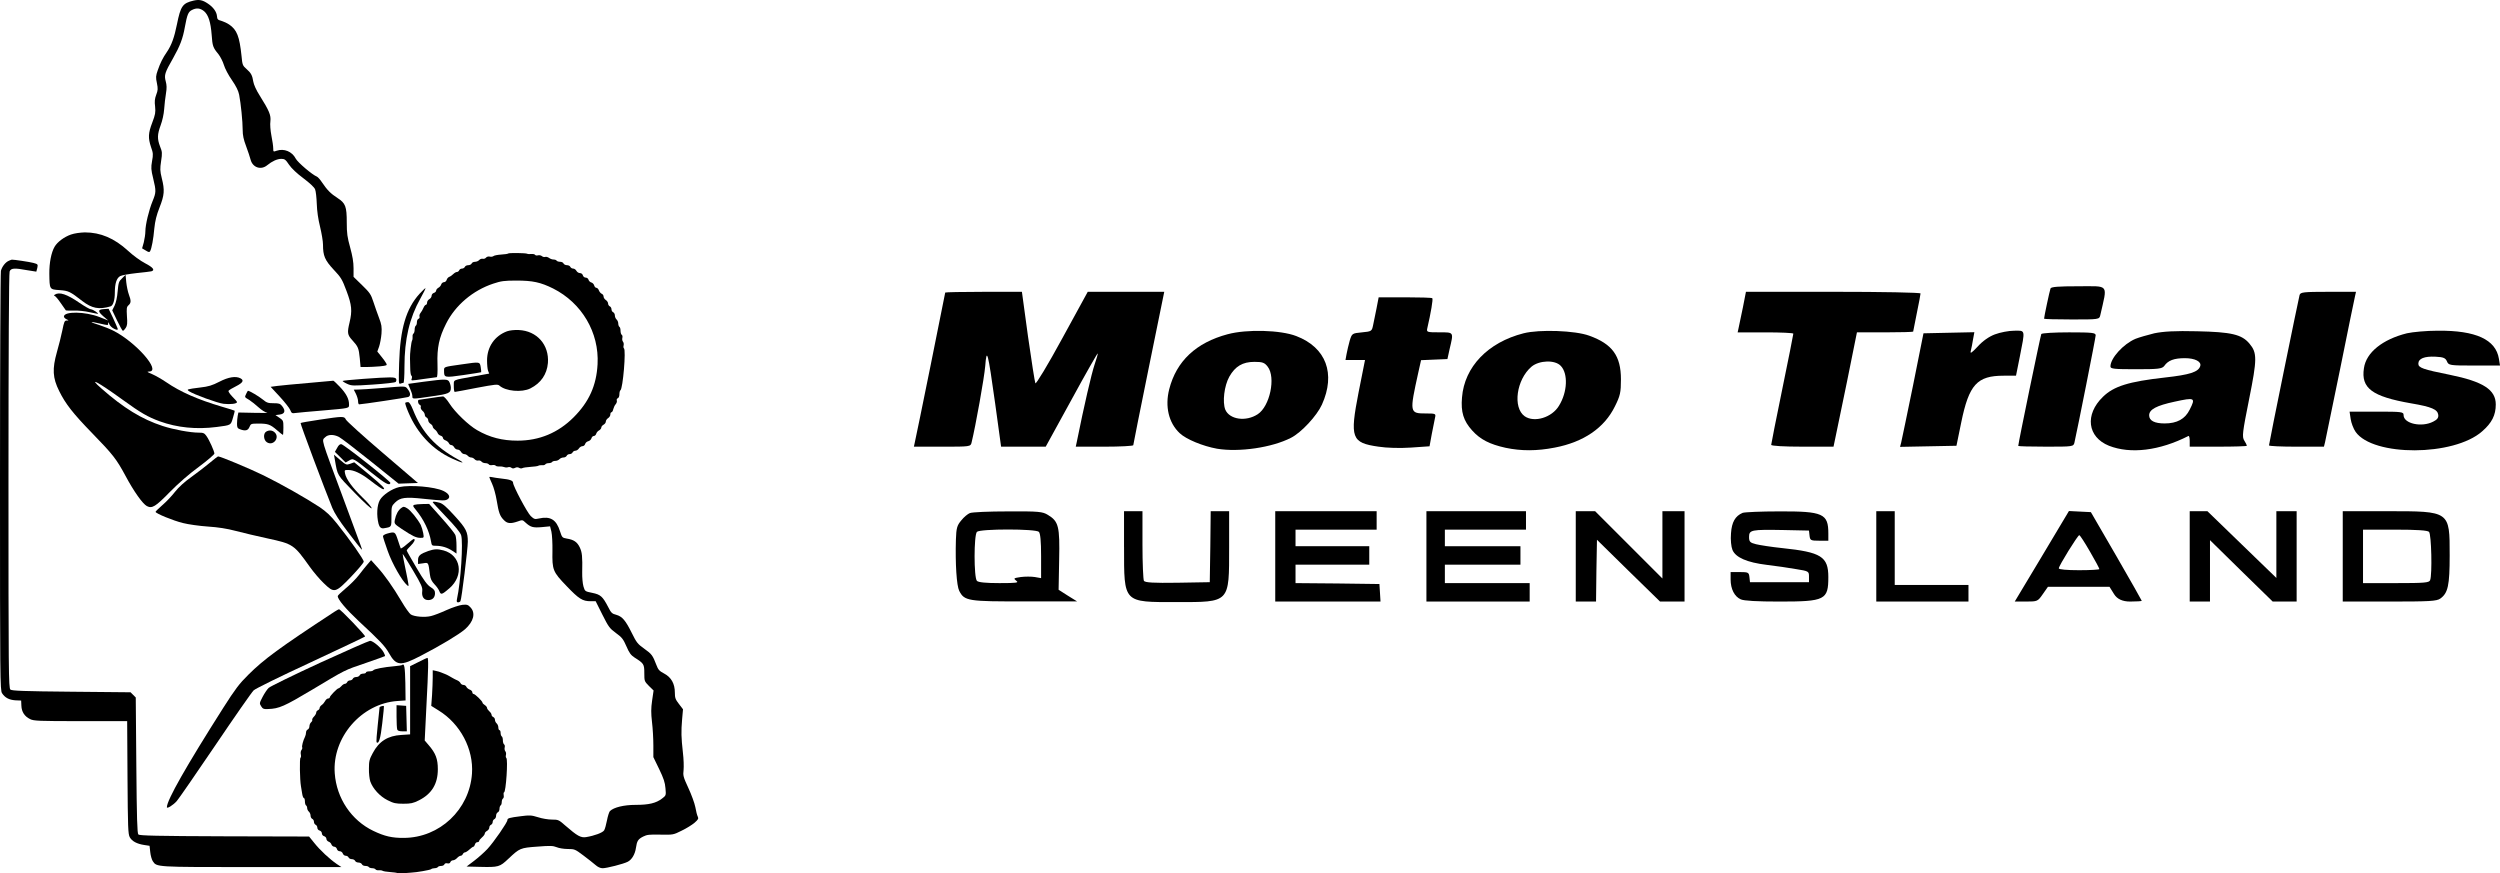 <?xml version="1.0" encoding="UTF-8"?>
<svg id="Layer_2" data-name="Layer 2" xmlns="http://www.w3.org/2000/svg" viewBox="0 0 2209.74 771.92">
  <defs>
    <style>
      .cls-1 {
        fill-rule: evenodd;
      }
    </style>
  </defs>
  <g id="New_Layer" data-name="New Layer">
    <g>
      <path class="cls-1" d="M171.2.51c-9.8,2.3-11.5,4.7-14.8,21-2.3,11.5-4.8,18.4-8.8,24.3-3.8,5.5-5.9,9.8-8.2,16.4-1.7,4.8-1.8,6.3-.7,11.3,1,4.9.9,6.3-.6,10.2-1.3,3.5-1.6,6-1,10.5.5,5.2.2,7-2.5,14.1-3.6,9.4-3.8,13.6-1.1,21.7,1.9,5.3,2,6.6.9,12.4-1,5.7-.9,7.6,1,15.3,2.7,11.2,2.6,12.4-.5,20-3.3,8-6.4,21-6.4,26.7,0,2.5-.7,6.9-1.4,9.8l-1.5,5.3,3.2,1.9c2.5,1.6,3.3,1.7,3.9.6,1.3-2.3,2.9-10.7,3.7-20.1.7-6.7,1.9-11.6,4.6-18.5,4.3-10.9,4.7-15.3,2-25.9-1.6-6.5-1.6-8.4-.6-15.1,1.1-7.1,1-8.2-.9-12.9-2.6-6.8-2.5-10.6.5-18.8,1.5-4,2.8-9.8,3.1-14.2.3-4.2,1-10.4,1.6-13.9.8-4.7.7-7.4-.2-10.7-1.5-5.5-.9-7.6,6.5-20.5,6.1-10.8,8.6-17.3,10.4-27.5,2-10.9,3-13.4,6.1-15,4.2-2.2,7.4-1.8,10.9,1,3.8,3.3,5.8,9.5,6.7,21,.7,9.8,1.1,11.1,6,17,1.7,2.2,3.9,6.5,4.8,9.5.9,3.1,4,9,7.1,13.4,3.7,5.4,5.7,9.4,6.4,13,1.5,7.7,3.1,23.6,3.1,31,0,4.8.8,8.5,3,14.3,1.6,4.3,3.4,9.7,4,12,1.8,7,9.2,9.5,14.7,4.9,4.3-3.5,8.8-5.6,12.5-5.6,2.9,0,3.8.7,6.8,5.2,2.2,3.2,6.8,7.6,12.6,11.9,5.7,4.3,9.6,7.9,10.4,9.8.7,1.7,1.3,7.5,1.5,12.8.2,6.5,1.2,13.4,2.9,20.3,1.4,5.8,2.6,12.9,2.6,15.8,0,9.9,1.6,13.7,9.4,22.1,6.6,7,7.5,8.5,11.4,18.9,4.7,12.5,5.1,17.5,2.7,27.7-2.2,9.2-2,11,2.4,15.8,5.2,5.7,5.7,7,6.6,15.9l.7,7.8h5.1c2.9,0,8.2-.3,11.9-.6,6.4-.7,6.7-.8,5.6-2.8-.6-1.2-2.6-3.9-4.5-6.2l-3.3-4.1,1.6-4.4c.8-2.4,1.8-7.6,2.1-11.4.4-6,.1-8-2.2-14-1.5-3.9-3.7-10.3-5-14.2-2.1-6.5-3.1-8-9.9-14.6l-7.6-7.4v-7.6c0-5.5-.9-10.7-3-18.4-2.5-9-3-12.4-3-22,0-14.3-1.1-17.1-8.2-21.7-5.9-3.8-9.1-7-13.6-13.7-1.7-2.6-3.8-4.9-4.6-5.2-4.1-1.6-17-12.6-18.7-15.9-3.2-6.3-10.4-9.2-16.8-7-3,1.1-3.1,1-3.1-2.1,0-1.8-.7-6.8-1.6-11.2-.9-4.7-1.3-10-.9-12.7.6-5.4-.9-9.1-9.6-23-2.9-4.5-5.1-9.5-5.5-12-.9-5.7-2-7.7-6.1-11.3-3.3-2.9-3.6-3.6-4.3-11.3-1.8-17.4-4.1-23.3-10.9-27.9-1.9-1.3-5-2.7-7-3.3-3.1-.8-3.6-1.4-3.8-4-.3-3.9-3.2-8-8-11.2-4.7-3.2-7.7-3.8-12.6-2.7Z"/>
      <path class="cls-1" d="M62.7,207.31c-6,2.1-11.9,6.5-14.4,10.7-3,5.1-4.8,14.4-4.7,23.9.2,14,.1,13.9,8.9,14.5,8.2.6,9.3,1.2,20.3,9.7,8.5,6.5,14.6,7.7,24.9,4.7,2.3-.7,3.8-5.6,3.8-12.3,0-8.1,1.6-12.8,4.8-14.5,1.5-.8,7.9-1.9,14.2-2.6,6.3-.6,12.3-1.4,13.3-1.6,3.4-1,1.6-3.4-5.5-7.1-4.1-2.1-10.8-7-15.2-11.1-12-11-24.2-16.2-38.1-16.2-4.1.1-9.2.8-12.3,1.9Z"/>
      <path class="cls-1" d="M449.1,224.11c-.2.3-3,.7-6.2.9-3.1.2-6.2.8-6.8,1.4-.7.5-2.1.7-3.2.4-1.2-.3-2.6.1-3.3.9-.6.8-2,1.3-3,1-.9-.2-2.3.3-3,1.1-.8.9-2.4,1.6-3.8,1.6-1.3,0-2.6.7-2.9,1.5-.4.8-1.7,1.5-3,1.5-1.4,0-2.7.7-3,1.5-.4.8-1.5,1.5-2.5,1.5-1.1,0-2.2.7-2.5,1.5-.4.8-1.2,1.5-2,1.5s-2.2.8-3.2,1.8-2.6,2.2-3.6,2.5c-1,.4-2,1.6-2.3,2.7s-1.4,2-2.3,2c-1,0-2.2.9-2.5,2s-1.5,2.5-2.6,3c-1,.6-1.9,1.7-1.9,2.5,0,.7-.9,1.7-2,2s-2,1.5-2,2.5c0,1.1-.9,2.4-2,3s-2,2-2,3c0,1.1-.5,2-1,2-.6,0-1.6,1.2-2.2,2.7-.7,1.6-1.8,3.6-2.6,4.5-.8,1-1.2,2.4-.9,3.2s-.1,1.7-.9,2-1.4,1.6-1.4,3-.4,2.8-1,3.1c-.5.3-1,1.9-1,3.5s-.5,3.2-1.1,3.5c-.5.4-.9,1.7-.7,2.8.1,1.2-.1,2.7-.5,3.4-.7,1.1-2,12-1.8,15.8,0,1.1.1,4.8.2,8.2,0,3.5.5,6.6,1,6.9.6.3.7,1.4.4,2.5-.7,2.2-1.6,2.2,11,.4,5.5-.8,10.5-1.5,11-1.5.6,0,.9-4.2.7-11.5-.5-14.6,1.4-23.5,7.6-35.8,8.1-16.2,23.6-29.4,41.7-35.4,6.9-2.3,9.7-2.7,20.5-2.7,14.3,0,21.3,1.5,32.4,7,25.4,12.8,40.8,38.9,39.3,66.9-1,18.8-7.5,33.3-21.2,47-13.6,13.6-30.2,20.6-49.5,20.6-13.4,0-24.6-2.8-35.8-9.3-7.5-4.3-19.4-15.7-24.4-23.5-2.2-3.5-4.8-6.3-5.7-6.3s-5.9.7-11.1,1.5-9.8,1.5-10.2,1.5c-1.4,0-.8,3.8.7,4.4.8.3,1.2,1.2.9,2s.4,2.3,1.5,3.3c1.2.9,2.1,2.6,2.1,3.6,0,.9.7,2,1.5,2.3.8.4,1.5,1.5,1.5,2.5s.9,2.4,2,3.1,2,1.8,2,2.5c0,.6.8,1.8,1.8,2.5s2.1,2.1,2.5,3.1c.4,1.1,1.6,2.1,2.7,2.4s2,1.2,2,1.9c0,.8,1.1,1.9,2.4,2.3,1.3.5,2.6,1.7,2.9,2.5.4.9,1.3,1.6,2.1,1.6.9,0,2,.9,2.6,2s1.9,2,3,2,2.4.9,3,2,1.9,2,2.9,2,2.4.7,3.1,1.5,2,1.5,3,1.5,2.3.7,3.1,1.6c.7.8,2.1,1.3,3,1.1,1-.3,2.3.1,3,.9.6.8,2.2,1.4,3.5,1.4,1.2,0,2.6.5,3,1.1.3.6,1.7.9,3,.6,1.4-.2,2.7,0,3,.5s1.8.8,3.2.7c1.5-.1,3.5.2,4.5.6.9.4,2.4.4,3.3.1.9-.4,2.2-.1,3,.5.8.7,1.9.7,3.1.1,1.2-.7,2.5-.7,3.6-.1.9.6,2.2.7,2.9.3.6-.4,3.8-.9,7.1-1.1,3.2-.2,6.4-.6,7-1,.7-.4,2.2-.6,3.4-.5,1.1.2,2.4-.2,2.8-.7.3-.6,1.7-1.1,3-1.1s2.7-.5,3-1c.3-.6,1.7-1,2.9-1,1.3,0,2.9-.7,3.6-1.5s2.3-1.5,3.5-1.5c1.3,0,2.5-.7,2.9-1.5.3-.8,1.5-1.5,2.6-1.5s2.3-.7,2.6-1.5c.4-.8,1.5-1.5,2.5-1.5s2.4-.9,3.1-2,2.1-2,3.1-2c1.1,0,2.1-.9,2.4-1.9.3-1.1,1.5-2.2,2.8-2.5,1.2-.3,2.5-1.5,2.8-2.6s1.2-2,2-2c.9,0,1.9-.9,2.2-2s1.5-2.5,2.6-3c1-.6,1.9-1.7,1.9-2.5s.9-1.9,2-2.5,2-1.8,2-2.8c0-.9.9-2.3,2-3s2-2.1,2-3.2.4-2,1-2c.5,0,1.3-1.2,1.6-2.8.4-1.5,1.3-3.5,2.2-4.4.8-1,1.2-2.4.9-3.2s.1-1.7.9-2,1.4-1.8,1.4-3.5c0-1.6.4-3.2.9-3.5,2.2-1.4,5.1-35.9,3.1-37.1-.4-.3-.6-1.4-.3-2.5s.1-2.6-.5-3.3-.9-2.2-.6-3.4c.3-1.1.1-2.4-.5-2.7-.6-.4-1.1-2-1.1-3.6s-.4-3.2-1-3.5c-.5-.3-1-1.7-1-2.9,0-1.3-.7-2.9-1.5-3.6s-1.5-2.3-1.5-3.5c0-1.3-.7-2.5-1.5-2.9-.8-.3-1.5-1.5-1.5-2.6s-.7-2.3-1.5-2.6c-.8-.4-1.5-1.5-1.5-2.5s-.9-2.4-2-3.1-2-2.1-2-3.1-.7-2-1.6-2.4c-.8-.3-2-1.6-2.5-2.9-.4-1.3-1.5-2.4-2.3-2.4-.7,0-1.6-.9-1.9-2.1-.3-1.1-1.4-2.3-2.5-2.6s-2.2-1.3-2.5-2.4-1.4-1.9-2.5-1.9-2.2-.9-2.5-2c-.3-1.2-1.4-2-2.6-2-1.1,0-2.5-.9-3.1-2s-1.9-2-2.9-2c-1.1,0-2.1-.7-2.5-1.5-.3-.8-1.6-1.5-3-1.5-1.3,0-2.6-.7-3-1.5-.3-.8-1.6-1.5-3-1.5s-2.8-.5-3.1-1c-.3-.6-1.6-1-2.8-1s-3-.7-4-1.5c-1.1-.7-2.5-1.1-3.3-.8s-2.1,0-2.9-.7-2.4-1-3.5-.7-2.3.1-2.6-.5c-.3-.5-1.8-.8-3.2-.7-1.5.2-3.2.1-3.7-.2-1.2-.7-16.2-.9-16.9-.2Z"/>
      <path class="cls-1" d="M8,230.41c-3.1,1.2-6.2,5.2-7.2,9-.4,1.9-.8,86.1-.8,187,0,173.7.1,183.7,1.8,186.3,2.6,4,6.2,5.9,11.8,6.3l5.1.2.2,4.6c.2,5.4,2.8,9.4,7.7,11.8,3.1,1.6,7.4,1.8,44.6,1.8h41.2l.3,49.7c.3,44.7.5,50.1,2,52.9,2,3.6,6.3,5.9,12.9,6.9l4.6.7.6,5.5c.3,3,1.3,6.6,2.2,8,3.6,5.4,1.9,5.3,87.6,5.3h79.2l-4.1-2.7c-6.4-4.4-14.8-12.2-19.8-18.5l-4.7-5.8-74.8-.2c-59.7-.2-75.1-.6-76.1-1.6s-1.4-13.9-1.8-61.2l-.5-59.9-2.3-2.3-2.3-2.3-52.3-.5c-42.3-.4-52.6-.8-53.9-1.9-1.6-1.2-1.7-15.4-1.7-184.2,0-116.3.4-183.7,1-185.3,1.1-3.1,4.1-3.3,16-1.1,4.1.7,7.6,1.2,7.6,1.2.1-.1.5-1.6.9-3.4.6-3.1.5-3.2-3.4-4.3-3.3-.9-17.4-3-19.1-2.9-.3,0-1.4.4-2.5.9Z"/>
      <path class="cls-1" d="M107.9,246.01c-2.9,2.7-3.2,3.8-3.9,11.5-.4,5.2-1.5,10-2.7,12.6l-2.1,4.2,4.3,9c2.4,5,4.7,9.1,5.1,9.1.5,0,1.6-1.1,2.5-2.5,1.4-2.1,1.6-4.1,1.1-10.5-.4-6.9-.3-8.1,1.4-9.6,2.3-2.1,2.4-3.9.3-9.5-.9-2.4-1.9-7.3-2.3-10.9l-.6-6.5-3.1,3.1Z"/>
      <path class="cls-1" d="M370.8,259.71c-11.8,13-17.1,30.8-18,61.1-.5,17.7-.5,18.9,1.1,18.3,1-.4,2.2-.7,2.7-.7s.9-6.3.9-14.3c0-24.2,4.4-43,14.1-60.3,2.7-4.8,4.7-8.9,4.5-9.1s-2.6,2.1-5.3,5Z"/>
      <path class="cls-1" d="M48.5,260.41c-.8.5-1,1-.4,1s3.1,2.8,5.4,6.2c2.4,3.5,4.5,6.5,4.7,6.7.1.2,3.4.3,7.2.2,3.8-.1,9.9.5,13.5,1.4,3.7.8,7,1.5,7.4,1.5,1.6-.1-4.2-4-5.9-4-1,0-5.5-2.6-10.1-5.7-11.2-7.7-17.8-9.9-21.8-7.3Z"/>
      <path class="cls-1" d="M91.8,273.21c-5.5.4-5.5,2-.2,6.6l4.1,3.5-7.8-3.1c-12.6-4.9-31.4-5.2-31.4-.4,0,.7,1,1.8,2.3,2.4,2.2,1,2.2,1.1.1,1.1-1.9.1-2.3,1.2-3.8,8.7-1,4.8-3.1,13.4-4.8,19.2-4.2,14.9-3.8,22.8,2,34.4,5.6,11.4,12.2,19.8,29.2,37.3,18.4,18.9,21.4,22.8,29.5,37.8,7.3,13.7,15.1,24.6,18.8,26.6,4.6,2.4,7.6.6,20.2-12.3,7.7-7.8,16.9-15.9,25.8-22.4,7.5-5.6,13.7-10.9,13.7-11.7,0-2-4.5-12-7-15.5-1.8-2.6-2.8-3-6.8-3-7.5,0-22.2-2.7-32-5.9-18.4-6-34.5-15.9-53.9-33-12.5-10.9-3.7-6.3,18.7,9.9,16,11.6,22.1,15.1,32.7,19,15.5,5.6,32.3,7.3,50.3,5,13-1.7,12.4-1.4,14.4-8.1,1-3.3,1.7-6.1,1.5-6.3s-5.3-1.8-11.2-3.5c-21.3-6.3-36.8-13.1-49.3-21.7-3.8-2.6-9.4-5.8-12.4-7.1-4.4-1.8-5-2.3-2.7-2.3,11.1-.1-11.8-26.2-31.8-36.2-2.7-1.4-8.3-3.6-12.2-4.9-4-1.2-7.1-2.4-6.9-2.6s3.4.3,7,1.2c8.2,1.8,7.6,1.9,7.7-.3,0-1.1.4-.8,1,.9.5,1.4,2.5,3.3,4.5,4.2q3.5,1.7,2.9-.3c-.4-1.1-2.3-5.5-4.3-9.8l-3.7-7.7-4.2.3Z"/>
      <path class="cls-1" d="M448.2,292.81c-11,4.1-17.7,13.8-17.7,25.8,0,3.7.4,7.8.9,9.1l1,2.5-12.2,2.2c-21.3,3.9-18.9,2.8-19.1,8.8,0,2.8.3,5.2.9,5.2.5,0,9.2-1.6,19.3-3.6,16.5-3.1,18.6-3.3,20.1-2,5.5,5,19.8,6.3,27.4,2.5,9.3-4.7,14.6-12.4,15.5-22.5,1.2-16-9.7-28.4-25.8-29.1-3.8-.2-8,.3-10.3,1.1Z"/>
      <path class="cls-1" d="M408.5,322.01c-16.8,2.4-16,2.1-16,5.7,0,6.2.2,6.2,17.1,3.8,8.5-1.2,15.5-2.4,15.7-2.5.1-.2,0-2.2-.4-4.5-.8-4.8-.7-4.8-16.4-2.5Z"/>
      <path class="cls-1" d="M193.9,337.41c-6.4,3.3-9.7,4.3-16.9,5.1-11.8,1.5-12.3,1.6-9.9,3.3,4.2,2.8,25.2,10.5,30.5,11.1,5.8.7,11.9,0,11.9-1.5,0-.4-1.8-2.6-4.1-4.8-2.2-2.3-3.8-4.6-3.4-5.2s3.3-2.4,6.6-4c6.1-3.1,7.3-5.2,4-7-4.2-2.2-10.6-1.2-18.7,3Z"/>
      <path class="cls-1" d="M320.7,334.91c-9.5.7-17.5,1.5-17.8,1.8-.3.2,1.4,1.4,3.8,2.5,4.1,1.9,5,1.9,23.1.7,10.4-.7,19.3-1.7,19.9-2.3s.8-1.8.5-2.6c-.8-1.9-4.2-1.9-29.5-.1Z"/>
      <path class="cls-1" d="M374.5,337.41c-7.4,1-13.6,1.8-13.7,1.9-.1,0,.7,2,1.7,4.3,1.1,2.4,2,5.3,2,6.5,0,2.8-.5,2.8,17.2.2,15-2.1,16.8-2.9,16.8-7.5,0-1.3-.5-3.5-1.2-4.9-1.4-3-3-3.1-22.8-.5Z"/>
      <path class="cls-1" d="M272.5,338.51c-11.8,1-24.2,2.2-27.4,2.6l-5.9.8,8,8.6c4.4,4.8,8.6,10.1,9.3,11.8,1.2,3,1.6,3.2,4.9,2.7,2-.3,12.4-1.2,23.1-2.1,25.2-2.2,24-1.9,24-5.6,0-4.7-2.5-9.5-8.1-15.4-2.9-3-5.5-5.5-5.8-5.4s-10.3,1-22.1,2Z"/>
      <path class="cls-1" d="M337,343.01c-8.8.7-17.9,1.3-20.1,1.3l-4.2.1,1.9,3.7c1,2.1,1.9,5,1.9,6.5s.4,2.8.9,2.8c2.4,0,41.8-5.9,43.4-6.5,2.3-.9,2.2-3.6-.4-6.9-2.3-2.9-.8-2.9-23.4-1Z"/>
      <path class="cls-1" d="M217.7,347.91c-1.6,3.4-1.7,3,2.6,5.6,2,1.3,5.7,4.2,8.2,6.5s5.9,4.5,7.5,4.7c1.7.3-3.4.4-11.1.2l-14.2-.3-.6,3c-.3,1.7-.6,4.8-.6,6.9,0,3.3.4,4.1,2.6,4.9,4.7,1.8,7.1,1.2,8.4-2,1.2-2.9,1.4-3,8.1-3,8.3,0,10.3.7,16.3,5.9,2.6,2.3,4.9,4.1,5.2,4.1.2,0,.4-2.9.4-6.4,0-6.1-.1-6.4-3.5-8.7l-3.5-2.4,3.8-.5c4.5-.6,5.3-3.3,2.2-7.3-1.9-2.4-2.9-2.7-7.7-2.7s-6.1-.4-9.7-3.4c-3.4-2.8-11.6-7.6-12.9-7.6-.2,0-.9,1.1-1.5,2.5Z"/>
      <path class="cls-1" d="M358.2,356.01c-.3.3.9,4.1,2.7,8.3,7.9,18.8,21.4,33.1,38.7,41,9.3,4.3,12.4,4.7,5.3.8-20.4-11.2-32-24-39.9-44-1.9-4.6-3.2-6.7-4.4-6.7-1,0-2,.3-2.4.6Z"/>
      <path class="cls-1" d="M282.1,371.01c-8.8,1.3-16.1,2.6-16.4,2.9-.5.4,21.2,58.3,28,75,1.9,4.6,6.4,11.6,13.1,20.4,14.6,19.1,14,18.4,12.3,13.6-.8-2.2-7.9-21.6-15.9-43-20.2-54.3-19-50.2-15.7-53.5,2.5-2.5,7.4-2.6,12.1-.2,2,1,14.6,10.7,28.2,21.6l24.5,19.7,8.6-.3,8.5-.3-31.3-26.8c-17.2-14.7-31.8-27.9-32.4-29.3-1.4-3-2.4-3-23.6.2Z"/>
      <path class="cls-1" d="M235.3,381.51c-2.8,1.6-2.4,7.5.6,9.4,5.7,3.7,11.8-4.3,6.8-8.8-2.1-1.9-4.9-2.1-7.4-.6Z"/>
      <path class="cls-1" d="M298,395.91l-2,3.5,4.8,4.7,4.7,4.7,3-1.7c3.8-2.3,3.6-2.3,20.1,10.9,12,9.6,15.7,11.6,16.5,8.9.4-1.3-40.9-33.9-43.4-34.3-1.2-.2-2.5.9-3.7,3.3Z"/>
      <path class="cls-1" d="M295.9,405.91c2.6,14.9,1.5,13.1,17.6,29.7,9.1,9.3,14.9,14.6,15,13.6,0-1-3.6-5.2-8-9.4-8.8-8.5-14.5-16.2-15.5-21.2-.6-3.1-.6-3.2,2.8-3.2,4.9,0,11.1,2.9,18.6,8.6,7.8,6,11.4,8.4,12.4,8.4,2.3,0-.7-3.1-12.5-12.9l-13.2-10.9-3.5,1.3c-3.5,1.2-3.7,1.1-9-3.4l-5.4-4.6.7,4Z"/>
      <path class="cls-1" d="M185.5,409.01c-3.6,3-10.8,8.6-16.1,12.4-6.2,4.4-11.5,9.2-14.7,13.3-2.7,3.5-7.7,8.8-11.1,11.7-3.3,2.9-6.1,5.6-6.1,6,0,1.4,15.6,7.8,24.2,9.9,4.7,1.2,14.6,2.6,22,3.1,9.1.6,16.9,1.8,24.8,3.9,6.3,1.7,18.9,4.6,28,6.6,22.6,4.9,23.3,5.4,37.4,25.2,3.3,4.6,8.7,11,12.2,14.3,9.4,9.1,10.2,8.9,24.2-5.6,6.1-6.4,11.2-12.4,11.2-13.4,0-2-12.4-19.6-23.7-33.7-5.7-7.1-9.4-10.5-15.6-14.7-12.2-8-33.4-20-49.2-27.8-12.5-6.1-38.3-16.9-40.3-16.8-.4.1-3.6,2.6-7.2,5.6Z"/>
      <path class="cls-1" d="M432.5,421.71c0,.2,1.1,3,2.5,6s3.2,9.6,4,14.5c1.8,10.9,2.8,13.9,6.3,17.4,3,3.2,5.9,3.5,12.3,1.3,4.1-1.5,4.3-1.5,6.8.9,4.6,4.2,6.7,4.8,14.6,4.1l7.2-.7,1.2,4.8c.6,2.7,1,10.3.9,16.9-.3,17,.3,18.4,12.5,31.1,10.9,11.4,14.1,13.4,21.2,13.4h4.5l5.9,11.8c5.5,10.9,6.4,12.2,12,16.3,5.3,3.8,6.5,5.4,9.3,11.8,2.5,5.9,4,7.8,7.2,9.9,8.2,5.2,8.6,5.8,8.6,13.8,0,7.1.1,7.2,4.1,11.3l4.1,4-1.3,8.9c-1,6.9-1,11.1-.1,19,.7,5.7,1.2,14.9,1.2,20.7v10.3l5.1,10.5c4,8.3,5.2,11.9,5.6,17,.6,6.4.5,6.4-3,9.1-5.3,4.1-11.7,5.6-23.3,5.6-10.5,0-19.4,2.2-22.8,5.5-.7.8-1.9,4.5-2.6,8.2s-1.8,7.7-2.5,8.8c-1.3,2.1-8.6,4.8-16,6-4.7.7-7.7-1-18.2-10.1-5.9-5.2-6.3-5.4-12-5.4-3.2,0-8.7-.9-12.3-2.1-5.8-1.8-7.4-1.9-15-.9-10.4,1.3-12,1.8-12,3.4,0,2.1-12.1,19.6-17.7,25.6-2.8,3-8.1,7.7-11.8,10.5l-6.6,5,11.8.3c16.5.4,17.5.1,25.2-7.2,10-9.4,10.4-9.6,25.6-10.7,11.3-.9,13.8-.8,17,.5,2.1.9,6.5,1.6,9.9,1.6,5.9,0,6.4.2,13.6,5.6,4.1,3.1,9,6.9,10.8,8.5,2,1.8,4.4,2.9,6.3,2.9,3.7,0,18.5-3.8,22.2-5.7,3.6-1.8,6.5-6.6,7.3-12.3.9-6.2,1.9-7.7,6.4-10,3.3-1.7,5.6-1.9,15.2-1.7,11.3.2,11.4.2,18.8-3.5,4.2-2,9.3-5.2,11.4-7,3.2-2.8,3.7-3.7,2.9-5.3-.6-1.1-1.6-4.9-2.2-8.5-.7-3.6-3.5-11.2-6.2-17-4.5-9.7-4.8-11-4.2-15.8.3-2.9.1-9.9-.6-15.5-1.5-13.5-1.6-18.4-.7-29.2l.8-9-3.6-4.7c-3.1-4-3.6-5.4-3.6-10,0-7.9-3.2-13.6-9.5-16.9-4.2-2.2-5.3-3.4-6.8-7.5-3.3-8.6-4.1-9.7-10.7-14.4-5.9-4.2-6.9-5.5-11-13.8-5.6-11.3-8.5-14.7-13.8-16.2-3.7-.9-4.6-1.8-7.1-6.8-4.9-9.4-6.7-11.1-14.1-12.6-6.4-1.3-6.5-1.3-7.8-5.7-.7-2.4-1.2-8-1.1-12.4.3-14.2-.1-17.8-2.2-22.2-2.3-4.7-5.2-6.7-11.5-7.7-3.9-.7-4.1-.9-5.9-6.4-3.3-10.5-8.6-13.6-18.8-11.3-3.4.8-4.1.6-7.1-2.2-3.1-3-15.6-26.5-15.6-29.4,0-1.9-2.9-3-10-3.7-3.6-.4-7.5-1-8.7-1.3-1.3-.3-2.3-.3-2.3,0Z"/>
      <path class="cls-1" d="M352.9,430.51c-6.5,1.5-14.5,6.9-17.1,11.4-2.6,4.6-3.1,13.5-1.2,21.1q1.2,4.6,4.8,3.9c6.9-1.2,6.6-.7,6.6-10.5,0-8.7.1-9.1,3.1-12.1,4.6-4.6,9-5.2,25.6-3.4,17.5,1.8,18.9,1.8,21.2.2,2.5-1.9.8-4.9-4-7.2-7.8-3.7-29.3-5.5-39-3.4Z"/>
      <path class="cls-1" d="M382.5,443.91c0,.3,5.4,6.2,11.9,13,7.9,8.2,12.4,13.7,13.2,16.2,1.9,6-.3,41.3-3.7,56.5-.4,2.1-.2,2.8,1,2.8.8,0,1.8-.5,2.1-1.1,1-1.5,6.5-46.4,6.5-52.4,0-8.8-1.4-11.7-11.6-22.9-7.3-8-10.5-10.8-13.2-11.6-4.1-1.1-6.2-1.3-6.2-.5Z"/>
      <path class="cls-1" d="M366.2,446.21c-1.5.7-1.4,1.1,1.4,4.5,7,8.5,11.8,18.5,13.4,27.9.6,3.6.8,3.8,4.3,3.8,5.2,0,10.3,1.6,14.6,4.5l3.6,2.4v-6.9c0-3.8-.4-8-1-9.5-.5-1.4-6-8.2-12.1-15l-11.1-12.5-5.6.1c-3.2,0-6.5.4-7.5.7Z"/>
      <path class="cls-1" d="M354.7,449.01c-2.7,1.9-4.8,5.8-5.7,10.5-.6,3.4-.5,3.6,6.2,8.1,9.5,6.3,12.7,7.8,16.4,7.8,3.1,0,3.2,0,2.5-4.1-.4-2.3-1.4-5.5-2.2-7.3-2.8-5.3-9-13-12.1-14.8-2.7-1.6-3.2-1.6-5.1-.2Z"/>
      <path class="cls-1" d="M342.3,471.61c-2.1.6-3.8,1.6-3.8,2.3,0,.8,1.9,6.7,4.2,13.1,3.9,11.1,12.7,26.6,17.3,30.4,1.7,1.4,1.7,1.5-2-16.5-1.3-6-2.2-11.1-2.1-11.3.2-.1,4.3,6.4,9.1,14.5,7.7,13,8.6,15.2,8.2,18.5-.6,4.7,1.4,7.8,5.3,7.8s6-2.4,6-6.1c0-2.3-.8-3.4-3.8-5.3-3-1.9-5.9-5.7-12.5-17-4.8-8.1-8.7-15-8.7-15.4,0-.5,1.6-2.3,3.5-4.2,3.2-3.1,4.5-6,2.7-6-.4,0-3.1,2-5.9,4.5s-5.4,4.2-5.6,3.8c-.2-.5-1.4-3.8-2.6-7.6-2.4-7.2-2.6-7.3-9.3-5.5Z"/>
      <path class="cls-1" d="M378.6,487.01c-7.3,2.6-9.1,4.2-9.1,8.1v3.4l4.4-.6c4.9-.8,4.7-1.2,6.1,10,.5,3.8,1.5,5.8,4,8.5,1.9,1.9,3.9,4.8,4.4,6.3,1.3,3.2,2.2,3,8.8-2.7,13.1-11.3,10.3-29.3-5.2-33.5-5.3-1.4-8.1-1.3-13.4.5Z"/>
      <path class="cls-1" d="M325,498.61c-1.7,1.9-5.1,6.2-7.7,9.6-2.6,3.4-7.9,8.7-11.8,11.9-3.8,3.2-7,6.2-7,6.8,0,2.9,7.4,11.6,18.8,22.3,18.5,17.1,23.1,22,26.4,27.9,6.5,11.6,10.2,11.9,28.3,2.5,17.2-8.9,33.7-18.8,39-23.4,7.6-6.7,9.6-14.3,4.9-19.3-2.2-2.4-3.1-2.7-7.2-2.3-2.6.3-8.8,2.3-13.9,4.6-5,2.3-11.2,4.7-13.8,5.3-5.5,1.4-14.7.6-17.9-1.4-1.2-.8-4.9-5.9-8.1-11.4-7.7-13-15.1-23.5-21.7-30.7l-5.3-5.9-3,3.5Z"/>
      <path class="cls-1" d="M295.5,540.81c-48.8,32-62.1,41.8-76,55.6-8,7.9-11.6,12.7-22,29-32.9,51.8-50,81.8-50,88.1,0,1.6,5.5-1.8,8.7-5.4,1.7-1.9,17-24.1,34.1-49.3,17.1-25.3,32.3-47.1,33.9-48.6,1.5-1.5,23.9-12.5,50.3-24.7,26.1-12.2,47.7-22.4,48.2-22.9.7-.7-21.8-24.3-23.1-24.1-.3,0-2.2,1.1-4.1,2.3Z"/>
      <path class="cls-1" d="M282.5,586.01c-23.4,10.8-43.6,20.7-45,22s-3.8,4.9-5.4,8c-2.8,5.4-2.9,5.7-1.3,8.2,1.4,2.3,2.2,2.7,6.2,2.5,9.7-.3,14.3-2.4,38.8-17,30.2-18.1,28.1-17.1,47.8-23.8,9-3.1,16.5-5.8,16.7-6s-.3-1.7-1.2-3.3c-2.1-4-9.4-10.2-12-10.2-1.2.1-21.2,8.9-44.6,19.6Z"/>
      <path class="cls-1" d="M369.8,585.21l-7.3,3.6v60.3l-7.7.5c-12,.7-19.8,5.6-25.3,16-3,5.5-3.4,7.2-3.4,13.8-.1,4.1.5,9.2,1.2,11.3,2.3,6.5,8.5,13.2,15.3,16.6,5.3,2.7,7.3,3.1,13.9,3.1s8.6-.4,13.8-3c11.3-5.7,16.7-14.5,16.7-27.5,0-9.1-1.9-14.1-8.1-21.3l-3.5-4.1,1.5-30.3c1.8-33.9,1.9-42.8.9-42.7-.5,0-4.1,1.7-8,3.7Z"/>
      <path class="cls-1" d="M355.4,587.81c-.3.3-3.2.7-6.4,1-10.1.9-18.3,2.5-19.1,3.7-.3.5-1.8.9-3.5.9-1.6,0-2.9.4-2.9,1,0,.5-1.1,1-2.5,1s-2.8.7-3.1,1.5c-.4.8-1.7,1.5-3,1.5-1.4,0-2.7.7-3,1.5-.4.8-1.5,1.5-2.5,1.5-1.1,0-2.2.7-2.5,1.5-.4.8-1.2,1.5-2,1.5s-2.2.9-3.1,2c-1,1.1-2.1,2-2.6,2-1.1,0-7.7,6.8-7.7,8,0,.5-.7,1-1.5,1s-2,1-2.6,2.2c-.7,1.3-2,2.9-3.1,3.6-1,.7-1.8,1.9-1.8,2.6,0,.8-.7,1.6-1.5,2-.8.3-1.5,1.2-1.5,2.1,0,.8-.9,2.4-2,3.5-1.2,1.2-1.8,2.5-1.5,2.9.2.5-.2,1.4-1,2.1s-1.5,2.3-1.5,3.5c0,1.3-.7,2.5-1.5,2.9-.8.3-1.5,1.5-1.5,2.6s-.4,2.8-.9,3.8c-1.7,3.3-3,8.5-2.5,9.4.3.5,0,1.5-.6,2.3-.7.8-.9,2.6-.6,3.9.3,1.4.2,2.7-.3,3-.9.6-.6,19.5.4,25.1.3,1.6.8,4.7,1.1,6.7.3,2.1,1,3.8,1.5,3.8s.9,1.3.9,2.9c0,1.7.5,3.3,1,3.6.6.3,1,1.4,1,2.4s.7,2.4,1.5,3.1,1.5,2.3,1.5,3.5c0,1.3.7,2.5,1.5,2.9.8.3,1.5,1.5,1.5,2.6s.7,2.3,1.5,2.6c.8.4,1.5,1.5,1.5,2.6s.8,2.2,2,2.5c1.1.3,2,1.4,2,2.5s.9,2.2,2,2.5,2,1.4,2,2.3c0,1,.9,2.1,1.9,2.5,1.1.3,2.3,1.5,2.6,2.6.4,1,1.5,1.9,2.5,1.9.9,0,2,.9,2.3,2,.3,1.2,1.4,2,2.5,2,1.2,0,2.3.9,2.7,2s1.5,2,2.6,2,2.2.7,2.5,1.5c.4.8,1.6,1.5,2.9,1.5s2.5.7,2.9,1.5c.3.8,1.6,1.5,3,1.5,1.3,0,2.6.7,3,1.5.3.8,1.6,1.5,3,1.5s2.8.4,3.1,1c.3.5,1.7,1,3,1s2.7.5,3,1.1c.4.5,1.7.9,2.8.7,1.2-.1,2.7.1,3.4.5.6.4,3.6.9,6.7,1.1,3,.2,5.8.6,6.3.9.4.2,3.1.3,5.8.1,2.8-.2,5.7-.4,6.5-.5,4.8-.2,16.6-2.3,17.5-3,.5-.5,1.9-.9,3.1-.9,1.3,0,2.6-.5,2.9-1,.3-.6,1.7-1,3-1,1.2,0,2.5-.6,2.8-1.4.4-.9,1.4-1.2,2.6-.9,1.4.3,2.3,0,2.7-1.1.3-.9,1.4-1.6,2.4-1.6.9,0,2.5-.9,3.5-2s2.4-2,3.2-2c.7,0,1.6-.7,1.9-1.5.4-.8,1.2-1.5,1.9-1.5.6,0,2.4-1.1,3.9-2.5s3.1-2.5,3.5-2.5c.5,0,1.1-.9,1.4-2s1.2-2,2.1-2,1.6-.5,1.6-1c0-.6,1.1-2,2.5-3.2s2.5-2.7,2.5-3.4c0-.8.9-1.8,2-2.4s2-1.9,2-2.9c0-1.1.7-2.1,1.5-2.5.8-.3,1.5-1.4,1.5-2.5,0-1,.7-2.1,1.5-2.5.8-.3,1.5-1.6,1.5-3,0-1.3.7-2.6,1.5-3,.8-.3,1.5-1.6,1.5-3s.5-2.8,1-3.1c.6-.3,1-1.7,1-3s.5-2.7,1.1-3.1c.6-.3.9-1.7.6-3-.2-1.3-.1-2.4.3-2.4,1.7,0,3.7-29.5,2-30.5-.4-.3-.6-1.4-.3-2.5s.1-2.6-.5-3.3-.9-2.2-.6-3.4c.3-1.1.1-2.4-.5-2.7-.6-.4-1.1-2-1.1-3.6s-.4-3.2-1-3.5c-.5-.3-1-1.7-1-3.1,0-1.3-.4-2.4-1-2.4-.5,0-1-1.1-1-2.4s-.7-2.9-1.5-3.6-1.5-2.1-1.5-3.2c0-1-.7-2.1-1.5-2.4-.8-.4-1.5-1.2-1.5-2s-.9-2.2-2-3.1c-1.1-1-2-2.3-2-3s-.9-1.8-2-2.5-2-1.6-2-2.1c0-1.3-6.6-7.7-7.9-7.7-.6,0-1.1-.7-1.1-1.5,0-.9-1.1-2-2.4-2.4-1.3-.5-2.6-1.7-2.9-2.5-.4-.9-1.5-1.6-2.6-1.6-1,0-2.1-.7-2.5-1.5-.3-.8-1.6-2-2.8-2.5-1.3-.6-3.1-1.4-4-2-1-.5-2.6-1.5-3.5-2-1-.6-2.5-1.3-3.3-1.6s-2.4-1-3.5-1.4c-1.1-.5-3.2-1.1-4.7-1.4l-2.8-.6v6.2c0,3.5-.3,10.6-.6,15.8l-.7,9.5,6.4,4c19.3,11.8,31.1,34.2,29.6,55.9-2.2,31.8-28.6,56.7-60.3,56.8-10.2.1-16.9-1.4-26.9-6.2-19.4-9.3-32.5-28.8-34.1-50.8-2.4-31.8,23.6-61.8,55.4-64l7.2-.5-.2-15.5c-.3-14.1-.9-17.7-2.9-15.8Z"/>
      <path class="cls-1" d="M337.3,624.21c-1,.2-1.8.7-1.8,1,0,.4-.7,7.3-1.6,15.5-.9,8.1-1.4,15-1,15.4,1.9,1.9,3.5-3.4,5-17,1-8.2,1.6-15,1.4-15.1s-1.1-.1-2,.2Z"/>
      <path class="cls-1" d="M350.5,633.31c0,5.4.3,10.6.6,11.5.4,1.1,1.9,1.6,4.5,1.6h4l-.3-11.3-.3-11.2-4.2-.3-4.3-.3v10Z"/>
      <path class="cls-1" d="M1812.44,254.99c-.81,2.12-5.7,25.26-5.7,26.73,0,.33,10.92.65,24.44.65,23.96,0,24.44,0,25.26-3.75,6.36-28.19,8.47-25.59-19.56-25.59-17.44,0-23.96.49-24.44,1.96Z"/>
      <path class="cls-1" d="M835.48,258.58c0,.81-25.59,127.27-26.89,132.49l-.81,3.75h25.1c24.61,0,25.1,0,25.91-3.75,3.59-14.67,11.24-57.36,12.06-67.63,1.3-16.62,2.28-13.2,8.8,33.41l5.21,37.97h39.44l22.81-41.56c12.39-22.81,22.98-41.23,23.14-40.9.33.16-.98,4.73-2.77,9.94-2.61,7.66-9.29,36.34-15.64,67.96l-.98,4.56h25.42c14.01,0,25.42-.65,25.42-1.3s6.19-31.45,13.69-68.44l13.69-67.14h-67.63l-22.65,41.39c-12.39,22.81-23.14,40.58-23.63,39.44-.49-.98-3.42-19.56-6.52-41.39l-5.38-39.44h-33.9c-18.58,0-33.9.33-33.9.65Z"/>
      <path class="cls-1" d="M1540.46,272.1c-1.63,7.99-3.26,15.97-3.75,17.93l-.81,3.75h24.61c13.53,0,24.61.49,24.61,1.14,0,.81-4.4,22.81-9.78,49.05-5.38,26.24-9.78,48.4-9.78,49.21,0,.98,11.24,1.63,27.54,1.63h27.54l1.47-7.01c.81-3.75,5.54-26.4,10.43-50.36l8.8-43.67h24.93c13.53,0,24.77-.33,24.77-.65s1.47-7.82,3.26-16.46c1.79-8.64,3.26-16.46,3.26-17.27s-33.24-1.47-77.24-1.47h-77.08l-2.77,14.18Z"/>
      <path class="cls-1" d="M2032.6,260.7c-.98,3.59-27.05,131.18-27.05,132.98,0,.65,10.92,1.14,24.28,1.14h24.28l.98-3.91c.49-2.28,6.52-31.45,13.36-64.86,6.68-33.41,12.71-62.41,13.2-64.53l.81-3.59h-24.44c-22,0-24.61.33-25.42,2.77Z"/>
      <path class="cls-1" d="M1216.81,272.1c-1.14,5.21-2.44,12.06-3.1,15.16-1.14,5.54-1.3,5.7-9.94,6.52-8.64.81-8.8.98-10.76,7.33-.98,3.59-2.28,8.96-2.77,11.73l-.98,5.38h17.27l-5.7,28.68c-7.82,40.25-6.36,44.49,17.6,47.91,7.17,1.14,19.07,1.47,28.68.81l16.46-1.14,1.96-10.76c1.14-6.03,2.44-12.55,2.93-14.67.81-3.42.33-3.59-8.15-3.59-14.5,0-14.5-.65-6.68-36.18l2.44-10.92,11.57-.49,11.73-.49,1.96-8.96c3.59-15.16,3.91-14.67-9.13-14.67-11.08,0-11.41-.16-10.59-3.75,3.1-13.36,5.21-25.59,4.4-26.4-.49-.49-11.41-.81-24.12-.81h-23.3l-1.79,9.29Z"/>
      <path class="cls-1" d="M1085.14,295.41c-28.03,7.5-45.3,23.79-51.66,48.56-3.91,15.32-.49,29.82,9.29,38.95,5.7,5.38,20.37,11.41,32.92,13.69,19.56,3.26,48.56-.98,65.35-9.61,9.13-4.56,22.98-19.56,27.38-29.33,12.39-27.38,3.75-50.52-22.65-60.62-13.85-5.38-43.84-6.19-60.62-1.63ZM1120.5,324.09c7.33,9.45,1.96,35.04-8.8,42.04-10.43,6.84-24.93,4.73-28.68-4.07-2.61-6.68-.98-21.02,3.59-29.17,5.21-9.13,11.73-13.04,22.16-13.04,7.17,0,8.96.65,11.73,4.24Z"/>
      <path class="cls-1" d="M1346.69,294.59c-31.45,7.99-52.31,29.66-54.43,56.71-1.14,12.87,1.3,20.7,8.96,29.17,7.17,7.99,15.48,12.22,29.5,15.32,13.85,2.93,27.7,2.93,43.51-.16,25.59-4.89,43.84-17.44,53.13-36.34,4.73-9.45,5.38-12.39,5.38-23.96,0-20.86-7.66-31.29-28.03-38.62-12.39-4.56-44-5.7-58.01-2.12ZM1379.61,323.44c6.52,6.84,5.87,23.14-1.63,35.2-6.19,10.43-21.84,15.16-30.31,9.29-10.76-7.66-7.33-32.43,6.03-43.84,6.84-5.7,20.86-6.19,25.91-.65Z"/>
      <path class="cls-1" d="M1763.22,295.57c-5.21,1.96-10.76,5.87-15.16,10.76-5.7,6.03-6.84,6.68-6.03,3.59.49-2.12,1.47-6.68,1.96-10.1l1.14-6.19-22.49.49-22.49.49-9.29,46.44c-5.21,25.59-9.94,48.07-10.43,50.19l-.98,3.75,24.93-.49,24.93-.49,4.24-20.7c6.84-33.41,14.01-41.23,37.48-41.23h10.92l3.42-17.11c4.73-23.96,5.05-22.81-5.05-22.65-4.73,0-12.39,1.47-17.11,3.26Z"/>
      <path class="cls-1" d="M1904.19,294.59c-5.87,1.47-13.36,3.59-16.62,4.89-10.76,4.56-22.16,17.11-22.16,24.44,0,2.12,3.26,2.44,22.65,2.44s22.98-.33,24.93-2.93c3.42-4.89,8.64-6.84,18.25-6.84,8.96,0,14.83,3.1,13.53,7.01-1.63,5.21-9.13,7.66-31.29,10.1-31.94,3.59-45.14,7.66-54.76,17.11-16.13,15.64-13.69,35.53,5.38,43.19,19.07,7.5,44.65,4.4,70.24-8.64.65-.33,1.14,1.63,1.14,4.4v5.05h25.26c13.85,0,25.26-.33,25.26-.81s-.98-2.61-2.28-4.56c-2.12-3.26-1.63-7.17,4.24-36.5,7.17-35.69,7.17-41.07.33-49.21-6.84-8.15-15.97-10.27-46.28-10.92-19.56-.49-29.82.16-37.81,1.79ZM1935.48,362.06c-4.07,8.31-11.24,12.22-22.16,12.22-8.96,0-13.69-2.44-13.69-7.17,0-5.21,6.52-8.64,22.49-12.06,17.93-3.91,18.74-3.59,13.36,7.01Z"/>
      <path class="cls-1" d="M2127.45,294.59c-21.51,5.38-36.01,16.95-37.97,30.8-2.77,17.76,7.17,25.1,41.72,31.13,18.25,3.1,23.3,5.38,23.96,10.1.33,2.61-.81,4.24-4.4,6.03-10.27,5.38-26.24,1.79-26.24-5.7,0-2.93-1.3-3.1-23.79-3.1h-23.96l.98,6.52c.49,3.42,2.44,8.64,4.4,11.41,15.48,21.84,86.7,21.67,111.79-.49,8.64-7.5,12.06-14.34,12.06-23.79,0-13.04-11.08-20.21-40.74-26.24-23.63-4.73-27.7-6.19-27.7-9.78,0-4.56,5.38-6.68,15.16-6.19,7.01.33,8.8,1.14,10.1,4.07,1.47,3.59,2.28,3.75,24.28,3.75h22.65l-.98-6.03c-2.77-16.95-20.37-25.1-54.1-24.77-9.78,0-22.16,1.14-27.21,2.28Z"/>
      <path class="cls-1" d="M1804.29,295.24c-.65,1.3-20.37,96.47-20.37,98.92,0,.33,10.92.65,24.44.65,23.96,0,24.44,0,25.26-3.75,2.77-12.22,18.74-92.56,18.74-94.68,0-2.28-2.93-2.61-23.47-2.61-13.04,0-23.96.65-24.61,1.47Z"/>
      <path class="cls-1" d="M857.32,453.48c-1.79.65-5.38,3.59-7.66,6.52-3.75,4.4-4.4,6.84-4.73,16.79-.65,21.67.65,41.07,2.93,45.47,4.56,8.96,7.66,9.45,58.01,9.29h46.12l-8.15-5.05-8.15-5.21.49-26.4c.65-29.66-.49-34.06-9.94-39.76-4.73-2.93-8.15-3.26-35.36-3.1-16.62,0-31.61.65-33.57,1.47ZM918.26,470.1c1.3,1.3,1.96,8.47,1.96,21.35v19.56l-5.54-.98c-3.1-.49-8.64-.49-12.39,0-6.36.98-6.68,1.14-4.07,3.26,2.61,1.79.65,2.12-14.83,2.12-11.73,0-18.58-.65-19.88-1.96-2.77-2.77-2.77-40.58,0-43.35,2.77-2.77,51.99-2.77,54.76,0Z"/>
      <path class="cls-1" d="M993.55,483.63c0,49.7-.98,48.56,46.44,48.56s46.44.98,46.44-48.56v-31.78h-16.3l-.33,31.29-.49,31.45-28.36.49c-21.67.33-28.68-.16-29.82-1.63-.65-1.14-1.3-15.48-1.3-31.94v-29.66h-16.3v31.78Z"/>
      <polygon class="cls-1" points="1127.18 491.78 1127.18 531.7 1173.79 531.7 1220.23 531.7 1219.75 523.88 1219.26 516.22 1182.26 515.73 1145.11 515.41 1145.11 507.26 1145.11 499.11 1177.7 499.11 1210.29 499.11 1210.29 490.96 1210.29 482.81 1177.7 482.81 1145.11 482.81 1145.11 475.48 1145.11 468.15 1180.96 468.15 1216.81 468.15 1216.81 460 1216.81 451.85 1172 451.85 1127.18 451.85 1127.18 491.78"/>
      <polygon class="cls-1" points="1260.81 491.78 1260.81 531.7 1306.44 531.7 1352.07 531.7 1352.07 523.55 1352.07 515.41 1314.59 515.41 1277.11 515.41 1277.11 507.26 1277.11 499.11 1310.52 499.11 1343.92 499.11 1343.92 490.96 1343.92 482.81 1310.52 482.81 1277.11 482.81 1277.11 475.48 1277.11 468.15 1312.96 468.15 1348.81 468.15 1348.81 460 1348.81 451.85 1304.81 451.85 1260.81 451.85 1260.81 491.78"/>
      <polygon class="cls-1" points="1392.81 491.78 1392.81 531.7 1401.77 531.7 1410.74 531.7 1411.06 504.49 1411.55 477.11 1439.42 504.49 1467.29 531.7 1478.2 531.7 1488.96 531.7 1488.96 491.78 1488.96 451.85 1479.18 451.85 1469.4 451.85 1469.4 481.51 1469.4 511.33 1439.58 481.51 1409.92 451.85 1401.29 451.85 1392.81 451.85 1392.81 491.78"/>
      <path class="cls-1" d="M1540.29,453.32c-6.52,2.77-9.61,8.15-10.27,18.09-.49,5.7.16,11.9,1.3,14.67,2.77,6.68,12.87,11.08,30.31,13.2,7.99.98,19.72,2.61,25.91,3.75,11.24,1.79,11.41,1.96,11.41,6.68v4.89h-52.15l-.49-4.56c-.49-4.07-.98-4.4-8.64-4.4h-7.99v6.52c0,8.47,3.42,15.16,8.96,17.6,2.77,1.3,14.5,1.96,34.39,1.96,40.25,0,43.02-1.47,43.02-21.67,0-18.09-6.36-22-40.74-25.59-9.45-.98-19.88-2.61-23.14-3.42-5.38-1.3-6.19-2.28-6.19-6.36,0-6.36,1.96-6.68,30.15-6.19l22.81.49.49,4.4c.49,4.24.98,4.56,8.64,4.56h7.99v-6.36c0-17.6-4.56-19.72-43.51-19.56-15.97,0-30.47.65-32.27,1.3Z"/>
      <polygon class="cls-1" points="1658.44 491.78 1658.44 531.7 1699.18 531.7 1739.92 531.7 1739.92 524.37 1739.92 517.04 1707.33 517.04 1674.74 517.04 1674.74 484.44 1674.74 451.85 1666.59 451.85 1658.44 451.85 1658.44 491.78"/>
      <path class="cls-1" d="M1804.78,491.78l-23.96,39.93h10.1c9.94,0,10.27-.16,14.67-6.52l4.56-6.52h54.43l4.07,6.52q4.07,6.52,14.18,6.52c5.7,0,10.27-.33,10.27-.65s-10.1-18.09-22.49-39.6l-22.49-38.79-9.78-.49-9.61-.49-23.96,40.09ZM1847.31,487.54c4.56,7.82,8.31,14.83,8.31,15.48,0,.49-7.99.98-17.93.98-10.76,0-17.93-.65-17.93-1.63,0-2.28,16.79-29.33,18.09-29.33.65,0,4.89,6.52,9.45,14.5Z"/>
      <polygon class="cls-1" points="1935.48 491.78 1935.48 531.7 1944.44 531.7 1953.4 531.7 1953.4 504.65 1953.4 477.44 1981.11 504.65 2008.81 531.7 2019.4 531.7 2029.99 531.7 2029.99 491.78 2029.99 451.85 2021.03 451.85 2012.07 451.85 2012.07 481.35 2012.07 510.84 1981.59 481.35 1951.12 451.85 1943.3 451.85 1935.48 451.85 1935.48 491.78"/>
      <path class="cls-1" d="M2070.74,491.78v39.93h41.23c35.36,0,41.72-.33,44.98-2.61,6.84-4.89,8.31-11.57,8.31-38.3,0-39.27.49-38.95-55.24-38.95h-39.27v39.93ZM2147,470.1c2.12,2.12,2.93,37.81.98,42.7-.81,2.28-5.05,2.61-30.15,2.61h-29.17v-47.26h28.19c19.72,0,28.84.65,30.15,1.96Z"/>
    </g>
  </g>
</svg>